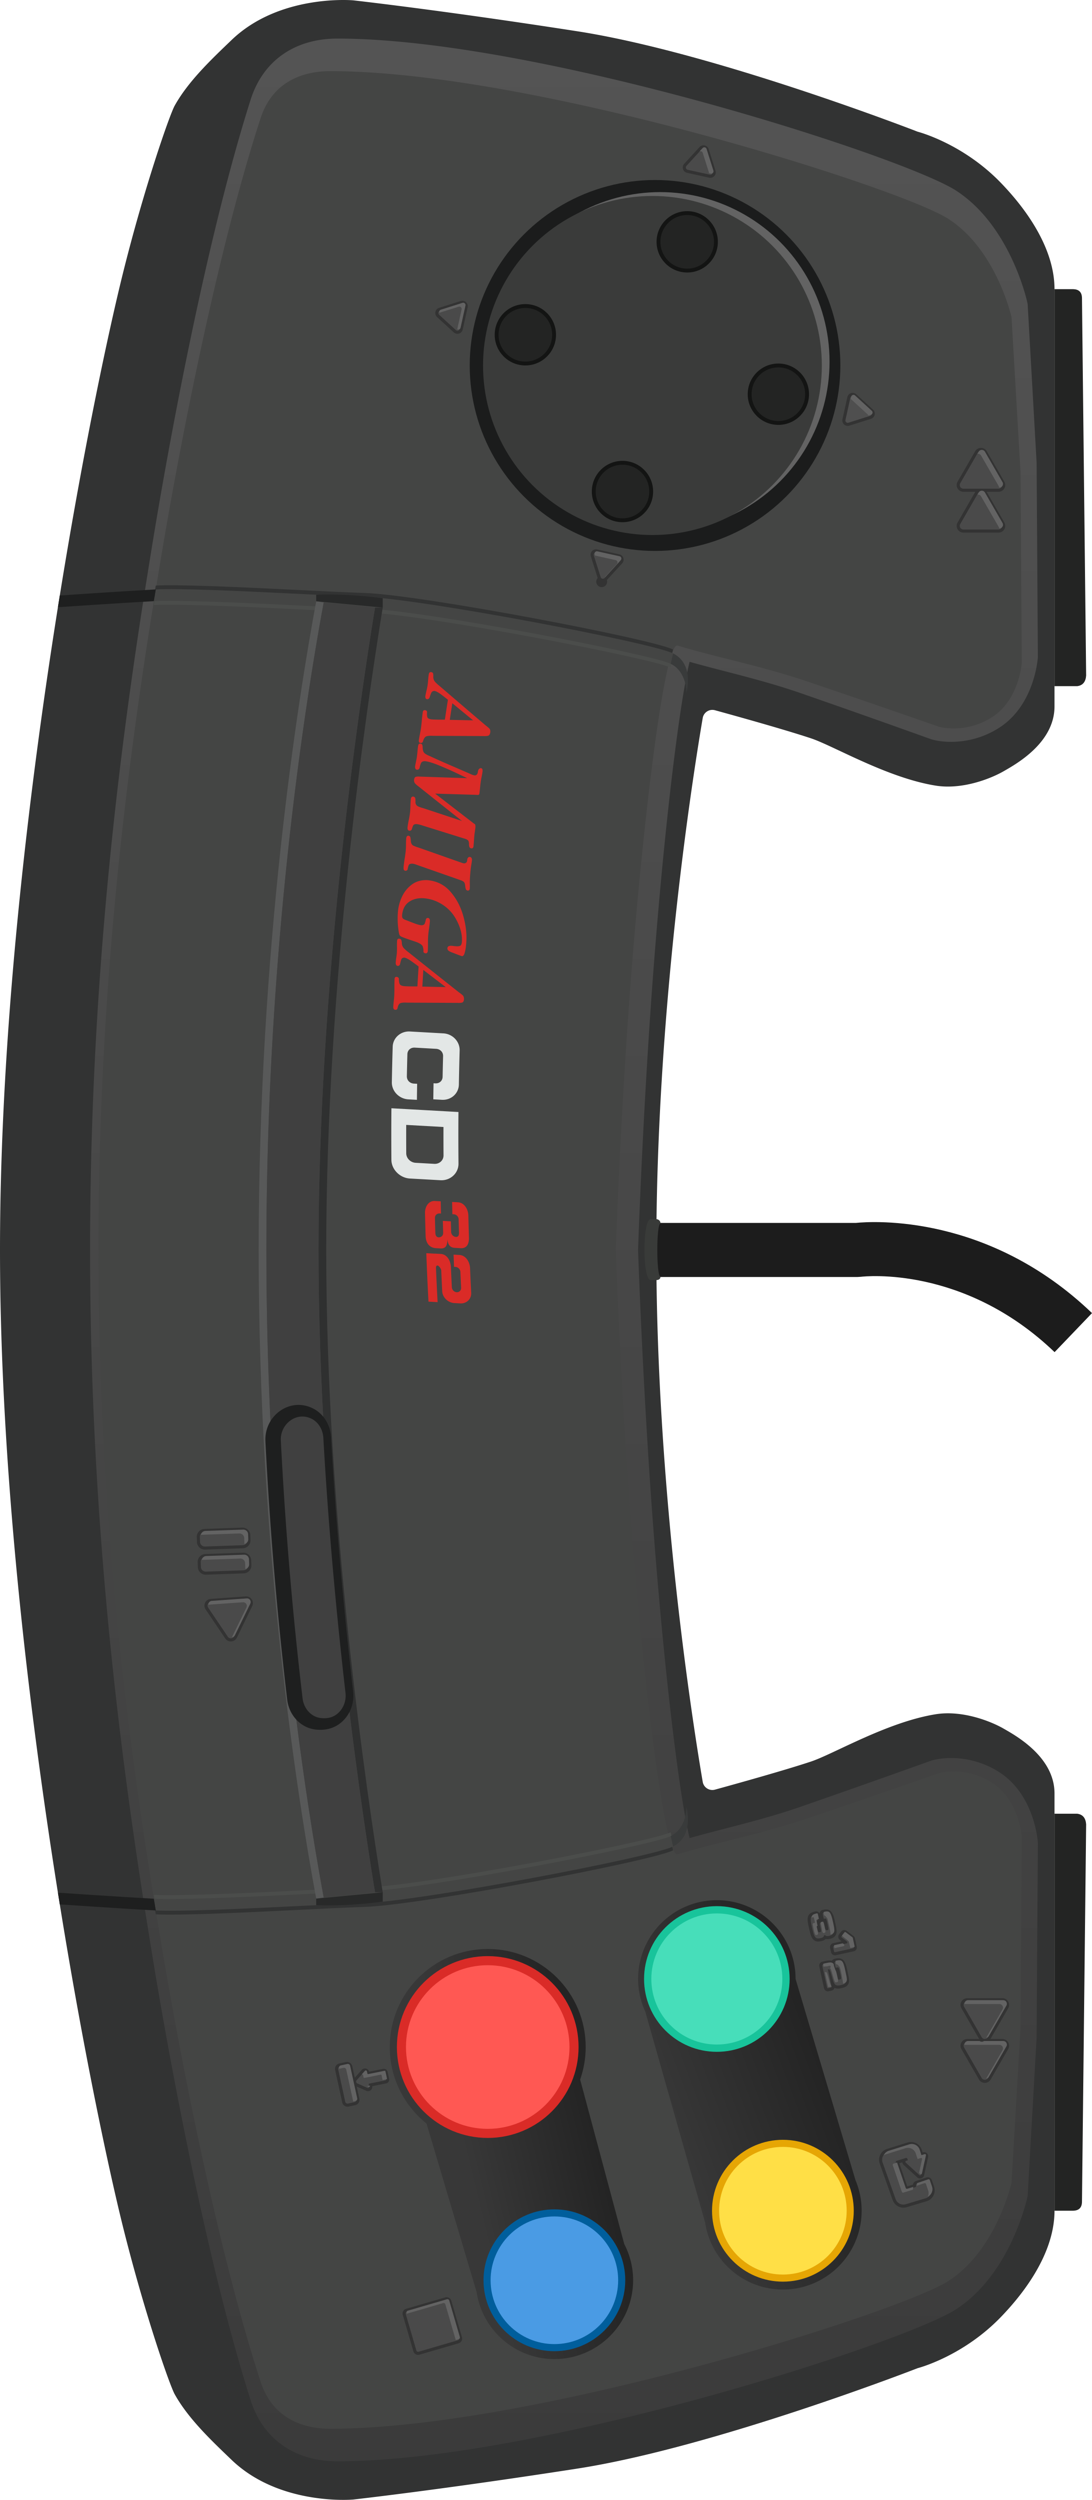 <svg xmlns="http://www.w3.org/2000/svg" viewBox="0 0 169.611 387.985"><path d="M0 193.992c0 34.746 4.617 72.765 9.373 102.105 3.828 23.618 7.704 41.346 9.666 49.258 3.324 13.403 7.295 24.796 8.095 26.235 2.114 3.8 5.734 7.211 8.845 10.194 7.499 7.192 18.889 6.146 18.889 6.146s13.492-1.499 34.78-4.797c21.288-3.298 52.883-15.591 52.883-15.591s7.082-1.799 13.079-8.095c2.145-2.253 8.178-8.899 8.178-16.341v-28.933-35.83c0-5.697-6.074-9.002-7.878-10.044-2.017-1.165-6.439-2.906-10.56-2.249-7.543 1.203-15.884 6.182-19.393 7.346-4.155 1.378-11.633 3.458-14.909 4.358a1.517 1.517 0 0 1-1.9-1.208c-1.376-8.054-7.207-44.429-7.207-82.554s5.831-74.5 7.207-82.554a1.517 1.517 0 0 1 1.9-1.208c3.276.899 10.754 2.98 14.909 4.357 3.509 1.163 11.85 6.143 19.393 7.346 4.121.657 8.543-1.083 10.56-2.249 1.804-1.042 7.878-4.348 7.878-10.044V73.81 44.877c0-7.441-6.032-14.088-8.178-16.341-5.997-6.296-13.079-8.095-13.079-8.095S110.937 8.148 89.649 4.85 54.869.053 54.869.053 43.479-.993 35.979 6.2c-3.111 2.983-6.731 6.394-8.845 10.194-.8 1.439-4.772 12.832-8.095 26.235-1.962 7.912-5.837 25.64-9.666 49.258C4.617 121.228 0 159.246 0 193.992z" fill="#323333"/><linearGradient id="a" gradientUnits="userSpaceOnUse" x1="-103.2" y1="191.201" x2="272.812" y2="191.201" gradientTransform="rotate(90 84.806 193.992)"><stop offset="0" stop-color="#545454"/><stop offset="1" stop-color="#3b3b3b"/></linearGradient><path d="M148.568 358.359c8.342-5.46 10.895-16.851 10.999-17.333l.05-.23 1.388-24.492.198-30.168.001-.11-.008-.11c-.02-.295-.548-7.28-5.858-10.786-4.186-2.763-8.68-2.485-10.676-1.884l-.152.05c-.096.035-9.705 3.493-20.202 7.13-3.958 1.371-7.93 2.402-11.772 3.398-1.877.487-3.683.955-5.427 1.447-1.413-5.693-3.692-23.201-5.503-46.396-1.703-21.818-2.445-43.256-2.5-44.882.055-1.627.797-23.065 2.5-44.882 1.811-23.195 4.09-40.703 5.503-46.396 1.746.492 3.553.961 5.431 1.448 3.841.996 7.813 2.026 11.769 3.396a1948.435 1948.435 0 0 1 20.2 7.13l.152.05c1.996.6 6.49.879 10.676-1.884 5.31-3.505 5.838-10.491 5.858-10.786l.008-.11-.193-30.129-1.38-24.406-.013-.235-.05-.23c-.104-.482-2.657-11.873-10.999-17.333-8.088-5.294-65.2-23.639-96.154-23.639-6.655 0-11.568 3.452-13.481 9.469-7.555 23.771-13.514 58.318-15.16 68.34-.16.973-.322 1.971-.487 2.987l-.686 4.289c-3.696 23.394-8.61 59.515-8.61 102.92s4.914 79.527 8.611 102.926l.686 4.288c.164 1.011.326 2.009.486 2.981 1.646 10.023 7.605 44.57 15.16 68.34 1.912 6.019 6.826 9.47 13.481 9.47 30.953.001 88.065-18.344 96.154-23.638z" fill="url(#a)"/><path d="M147.247 354.051c7.526-4.797 9.864-15.291 9.864-15.291l1.396-23.986.196-29.683s-.393-5.697-4.59-8.395-8.292-1.499-8.292-1.499-9.749 3.419-20.548 7.062c-7.033 2.372-14.072 3.732-20.032 5.531-1.929.582-5.106-24.998-7.045-49.184-1.817-22.663-2.549-44.613-2.549-44.613s.732-21.95 2.549-44.613c1.939-24.186 5.116-49.766 7.045-49.184 5.96 1.799 12.999 3.158 20.032 5.531 10.799 3.643 20.548 7.062 20.548 7.062s4.095 1.199 8.292-1.499c4.198-2.698 4.59-8.395 4.59-8.395l-.196-29.683-1.396-23.986s-2.337-10.494-9.864-15.291-64.486-22.894-95.976-22.894c-3.093 0-8.698.878-10.794 7.302-6.535 20.024-12.264 49.214-15.291 67.162-.162.96-.327 1.945-.492 2.942l-.696 4.235c-4.007 24.7-8.706 59.604-8.706 101.311 0 41.707 4.699 76.612 8.706 101.311l.696 4.235.492 2.942c3.027 17.947 8.757 47.138 15.291 67.162 2.096 6.423 7.701 7.302 10.794 7.302 31.49-.001 88.449-18.097 95.976-22.894zM103.077 283.699l1.327 3.982M49.114 294.666c3.306-.245 6.781-.565 10.333-.98M59.447 94.299a245.879 245.879 0 0 0-10.333-.98" fill="#444544"/><circle cx="101.742" cy="56.721" r="28.784" fill="#1b1c1c"/><circle cx="102.536" cy="56.126" r="26.311" fill="#636363"/><circle cx="101.337" cy="56.726" r="26.311" fill="#3a3b3a"/><path d="M163.789 44.877h2.916c.839.029 1.326.438 1.349 1.349l.648 58.617c-.07.963-.508 1.533-1.373 1.649h-3.541V44.877zM163.789 343.107h2.916c.839-.029 1.326-.438 1.349-1.349l.648-58.616c-.07-.963-.508-1.533-1.373-1.649h-3.541v61.614z" fill="#232423"/><linearGradient id="b" gradientUnits="userSpaceOnUse" x1="220.719" y1="175.079" x2="211.724" y2="151.093" gradientTransform="rotate(90 84.806 193.992)"><stop offset="0" stop-color="#383838"/><stop offset="1" stop-color="#242424"/></linearGradient><path d="M121.6 355.338c6.755 0 12.231-5.476 12.231-12.231a12.19 12.19 0 0 0-.957-4.749l-9.303-31.218c0-6.755-5.476-12.231-12.23-12.231s-12.23 5.476-12.23 12.231c0 1.843.419 3.584 1.149 5.151l-.008.008 9.244 32.549.012-.003c.846 5.929 5.929 10.493 12.092 10.493z" fill="url(#b)"/><circle cx="111.341" cy="307.14" r="11.304" fill="#18c49b"/><circle cx="111.341" cy="307.14" r="10.174" fill="#47deba"/><circle cx="121.6" cy="343.107" r="11.007" fill="#e6a604"/><circle cx="121.6" cy="343.107" r="9.907" fill="#ffdf46"/><linearGradient id="c" gradientUnits="userSpaceOnUse" x1="227.092" y1="206.174" x2="222.295" y2="186.386" gradientTransform="rotate(90 84.806 193.992)"><stop offset="0" stop-color="#383838"/><stop offset="1" stop-color="#242424"/></linearGradient><path d="M86.107 366.131c6.755 0 12.23-5.476 12.23-12.231 0-2.039-.506-3.957-1.388-5.647l.004-.002-6.844-25.503c.556-1.58.861-3.278.861-5.048 0-8.404-6.813-15.216-15.216-15.216s-15.216 6.813-15.216 15.216c0 4.807 2.231 9.09 5.711 11.879l7.776 26.137c.173 1.16.505 2.265.98 3.294l.02.067.01-.005c1.951 4.167 6.169 7.059 11.072 7.059z" fill="url(#c)"/><circle cx="86.107" cy="353.901" r="11.007" fill="#005e9c"/><circle cx="86.107" cy="353.901" r="9.907" fill="#4a9be4"/><circle cx="75.755" cy="317.701" r="14.109" fill="#da2b27"/><circle cx="75.755" cy="317.701" r="12.698" fill="#ff5853"/><path d="M100.776 189.795c.003.024.014.044.014.069-.659 0-.659 8.283 0 8.283 0 .017-.009.028-.01.044h32.41l.516-.032c.65-.078 16.084-1.742 30.094 11.695l5.812-6.059c-16.053-15.397-34-14.264-36.649-14h-32.187z" fill="#1c1c1c"/><path d="M101.061 189.207h.829c.386 0 .699.27.699.656-.659 0-.659 8.283 0 8.283 0 .386-.313.525-.699.525h-.829c-1.287 0-1.287-9.464 0-9.464z" fill="#393b39"/><path d="M131.674 65.861a.604.604 0 0 1-.589-.735l.76-3.437a.602.602 0 0 1 .998-.315l2.597 2.376c.161.147.229.362.182.576s-.2.38-.408.446l-3.356 1.06a.62.62 0 0 1-.184.029z" fill="#4f4f4f"/><path d="M132.436 61.455c.086 0 .173.03.245.096l2.596 2.377a.364.364 0 0 1-.136.616l-3.356 1.06a.364.364 0 0 1-.465-.426l.76-3.437a.362.362 0 0 1 .356-.286m0-.48a.84.84 0 0 0-.826.662l-.76 3.437a.84.84 0 0 0 .165.71.841.841 0 0 0 .912.277l3.356-1.06a.836.836 0 0 0 .57-.623.835.835 0 0 0-.254-.805l-2.596-2.377a.835.835 0 0 0-.567-.221z" fill="#333"/><path d="M149.637 76.086c-.29 0-.55-.15-.695-.401a.797.797 0 0 1-.001-.805l2.727-4.722c.146-.251.405-.402.696-.402s.551.151.696.403l2.727 4.721a.793.793 0 0 1 0 .804.794.794 0 0 1-.696.402h-5.454z" fill="#4a4a4a"/><path d="M152.363 69.996c.19 0 .38.094.489.282L155.578 75a.564.564 0 0 1-.489.846h-5.453a.564.564 0 0 1-.489-.846l2.726-4.722c.11-.188.3-.282.49-.282m0-.48c-.377 0-.715.195-.904.522l-2.726 4.722a1.032 1.032 0 0 0 0 1.044c.189.327.527.522.904.522h5.453c.377 0 .715-.195.904-.522a1.032 1.032 0 0 0 0-1.044l-2.726-4.722a1.034 1.034 0 0 0-.905-.522z" fill="#333"/><path d="M35.853 254.514a.803.803 0 0 1-.666-.354l-3.054-4.517a.796.796 0 0 1-.057-.802.795.795 0 0 1 .666-.45l5.446-.386c.333 0 .585.141.731.376a.8.8 0 0 1 .041.777l-2.385 4.903a.793.793 0 0 1-.722.453z" fill="#4a4a4a"/><path d="M38.241 248.243c.411 0 .689.433.505.811l-2.385 4.903a.56.56 0 0 1-.508.317.558.558 0 0 1-.467-.248l-3.054-4.517a.564.564 0 0 1 .428-.879l5.439-.386.042-.001m0-.48h-.017l-.059.003-5.439.386c-.376.027-.7.245-.865.585-.165.339-.137.729.074 1.041l3.054 4.517c.194.288.517.459.864.459.403 0 .763-.225.94-.587l2.385-4.903a1.041 1.041 0 0 0-.053-1.01 1.037 1.037 0 0 0-.884-.491z" fill="#333"/><path d="M71.048 51.564a.605.605 0 0 1-.407-.159l-2.596-2.376a.598.598 0 0 1-.182-.576.597.597 0 0 1 .407-.445l3.356-1.06a.604.604 0 0 1 .773.706l-.761 3.437a.6.6 0 0 1-.59.473z" fill="#4a4a4a"/><path d="M71.81 47.158c.223 0 .406.208.354.443l-.76 3.437a.364.364 0 0 1-.602.19l-2.596-2.377a.364.364 0 0 1 .136-.616l3.356-1.06a.377.377 0 0 1 .112-.017m0-.48a.823.823 0 0 0-.255.04l-3.356 1.06a.836.836 0 0 0-.57.623.835.835 0 0 0 .254.805l2.596 2.377a.84.84 0 0 0 1.394-.44l.76-3.437a.84.84 0 0 0-.165-.71.84.84 0 0 0-.658-.318z" fill="#333"/><path d="M93.638 90.059a.602.602 0 0 1-.577-.422l-1.06-3.356a.604.604 0 0 1 .574-.786l.132.014 3.437.76c.214.047.38.2.446.409a.597.597 0 0 1-.131.589l-2.377 2.596a.595.595 0 0 1-.444.196z" fill="#4a4a4a"/><path d="M92.576 85.734c.026 0 .053.003.081.009l3.437.76a.365.365 0 0 1 .19.602l-2.377 2.596a.364.364 0 0 1-.616-.137l-1.06-3.356a.363.363 0 0 1 .345-.474m0-.48a.843.843 0 0 0-.803 1.098l1.06 3.356a.844.844 0 1 0 1.427.316l2.377-2.596a.835.835 0 0 0 .182-.824.837.837 0 0 0-.622-.57l-3.437-.76a.886.886 0 0 0-.184-.02z" fill="#333"/><path d="M110.197 27.344l-3.437-.76a.597.597 0 0 1-.445-.408.6.6 0 0 1 .131-.59l2.376-2.596a.597.597 0 0 1 .444-.196.6.6 0 0 1 .577.422l1.061 3.356a.603.603 0 0 1-.574.786l-.133-.014z" fill="#4a4a4a"/><path d="M109.266 23.033c.15 0 .297.092.349.255l1.06 3.356a.364.364 0 0 1-.427.465l-3.437-.76a.365.365 0 0 1-.19-.602l2.377-2.596a.365.365 0 0 1 .268-.118m.001-.479c-.235 0-.462.1-.621.274l-2.377 2.596a.835.835 0 0 0-.182.824.836.836 0 0 0 .623.57l3.437.76a.843.843 0 0 0 .987-1.078l-1.06-3.356a.845.845 0 0 0-.807-.59z" fill="#333"/><path d="M149.637 82.421c-.29 0-.55-.15-.695-.402a.795.795 0 0 1-.001-.804l2.727-4.723c.146-.251.405-.402.696-.402s.551.15.696.402l2.727 4.722a.793.793 0 0 1 0 .804.794.794 0 0 1-.696.402h-5.454z" fill="#4a4a4a"/><path d="M152.363 76.33c.19 0 .38.094.489.282l2.726 4.722a.564.564 0 0 1-.489.846h-5.453a.564.564 0 0 1-.489-.846l2.726-4.722c.11-.188.3-.282.49-.282m0-.479c-.377 0-.715.195-.904.522l-2.726 4.722a1.032 1.032 0 0 0 0 1.044c.189.327.527.522.904.522h5.453c.377 0 .715-.195.904-.522a1.032 1.032 0 0 0 0-1.044l-2.726-4.722a1.034 1.034 0 0 0-.905-.522z" fill="#333"/><path d="M152.963 323.026a.795.795 0 0 1-.696-.401l-2.727-4.722a.799.799 0 0 1 .001-.806.796.796 0 0 1 .695-.401h5.453c.291 0 .551.15.696.402s.146.553 0 .805l-2.726 4.722a.796.796 0 0 1-.696.401z" fill="#4a4a4a"/><path d="M155.689 316.936c.434 0 .706.47.489.846l-2.726 4.722c-.109.188-.299.282-.489.282s-.38-.094-.489-.282l-2.726-4.722a.564.564 0 0 1 .489-.846h5.452m0-.48h-5.453c-.377 0-.715.195-.904.522a1.032 1.032 0 0 0 0 1.044l2.726 4.722c.189.327.527.522.904.522s.715-.195.904-.522l2.726-4.722a1.032 1.032 0 0 0 0-1.044 1.029 1.029 0 0 0-.903-.522z" fill="#333"/><path d="M152.963 316.691a.795.795 0 0 1-.696-.401l-2.727-4.722c-.145-.252-.145-.553.001-.805s.405-.402.695-.402h5.453c.291 0 .552.15.696.403a.793.793 0 0 1 0 .804l-2.726 4.722a.796.796 0 0 1-.696.401z" fill="#4a4a4a"/><path d="M155.689 310.601c.434 0 .706.47.489.846l-2.726 4.722c-.109.188-.299.282-.489.282s-.38-.094-.489-.282l-2.726-4.722a.564.564 0 0 1 .489-.846h5.452m0-.48h-5.453c-.377 0-.715.195-.904.522a1.032 1.032 0 0 0 0 1.044l2.726 4.722c.189.327.527.522.904.522s.715-.195.904-.522l2.726-4.722a1.032 1.032 0 0 0 0-1.044 1.029 1.029 0 0 0-.903-.522z" fill="#333"/><path d="M31.814 240.26a.98.98 0 0 1-.982-.949l-.027-.761a.974.974 0 0 1 .264-.705.98.98 0 0 1 .685-.313l5.872-.207c.566 0 .997.417 1.016.948l.026.761a.98.98 0 0 1-.949 1.018l-5.905.208z" fill="#4a4a4a"/><path d="M37.658 237.565c.399 0 .729.316.743.718l.027.761a.745.745 0 0 1-.717.77l-5.87.207h-.027a.744.744 0 0 1-.743-.718l-.027-.76a.745.745 0 0 1 .717-.77l5.87-.207.027-.001m0-.479h-.008l-.035.001-5.87.207c-.327.011-.629.149-.852.389s-.339.551-.328.877l.027.76c.023.662.56 1.181 1.222 1.181l5.913-.207a1.226 1.226 0 0 0 1.18-1.266l-.027-.76a1.218 1.218 0 0 0-1.222-1.182z" fill="#333"/><g><path d="M31.951 244.155a.98.98 0 0 1-.983-.949l-.027-.761a.986.986 0 0 1 .948-1.018l5.872-.207c.566 0 .997.417 1.016.948l.027.761a.985.985 0 0 1-.948 1.018l-5.905.208z" fill="#4a4a4a"/><path d="M37.795 241.461c.399 0 .729.316.743.718l.027.761a.745.745 0 0 1-.717.77l-5.87.207h-.027a.744.744 0 0 1-.743-.718l-.027-.761a.745.745 0 0 1 .717-.77l5.87-.207h.027m0-.48h-.008l-.035.001-5.87.207c-.327.011-.629.149-.852.389s-.339.551-.328.877l.027.76c.023.662.56 1.181 1.222 1.181l5.913-.207c.327-.011.629-.149.852-.389s.339-.551.328-.877l-.027-.76a1.219 1.219 0 0 0-1.222-1.182z" fill="#333"/></g><g><path d="M53.974 326.723a.606.606 0 0 1-.587-.472l-1.099-5.045a.602.602 0 0 1 .46-.715l1.045-.228.103-.008c.28 0 .526.198.586.473l1.099 5.044a.599.599 0 0 1-.459.715l-1.045.228-.103.008z" fill="#4a4a4a"/><path d="M53.896 320.495a.36.36 0 0 1 .352.284l1.099 5.044a.362.362 0 0 1-.276.43l-1.019.222a.36.36 0 0 1-.429-.276l-1.099-5.044a.362.362 0 0 1 .276-.43l1.019-.222a.403.403 0 0 1 .077-.008m0-.479a.9.9 0 0 0-.179.019l-1.019.222a.84.84 0 0 0-.643 1l1.099 5.044a.845.845 0 0 0 1 .643l1.019-.222a.84.84 0 0 0 .643-1l-1.099-5.044a.845.845 0 0 0-.821-.662z" fill="#333"/></g><g><path d="M57.114 324.311l-.119-.036-1.59-.698a.547.547 0 0 1-.318-.39.549.549 0 0 1 .127-.485l1.156-1.296a.42.42 0 0 1 .724.189l.047.216 2.411-.486h.021c.225 0 .357.11.394.268l.26 1.194-.069.168a.346.346 0 0 1-.224.153l-2.405.483.046.21a.42.42 0 0 1-.409.51h-.052z" fill="#4a4a4a"/><path d="M56.683 321.504a.18.18 0 0 1 .177.142l.073.336a.112.112 0 0 0 .133.085l2.532-.509a.111.111 0 0 1 .133.085l.239 1.095a.112.112 0 0 1-.086.133l-2.532.509a.113.113 0 0 0-.086.133l.073.336a.18.18 0 0 1-.249.203l-1.59-.699a.313.313 0 0 1-.108-.495l1.155-1.297a.195.195 0 0 1 .136-.057m0-.48a.662.662 0 0 0-.492.221l-1.155 1.297a.792.792 0 0 0 .273 1.254l1.59.699a.661.661 0 0 0 .916-.716l2.165-.435a.594.594 0 0 0 .46-.706l-.238-1.095a.595.595 0 0 0-.578-.466h-.052l-.074.014-2.172.436a.66.66 0 0 0-.643-.503z" fill="#333"/></g><g><path d="M127.083 301.087c-.327 0-.564-.141-.747-.442-.151-.251-.291-.728-.516-1.756-.185-.85-.189-1.217-.021-1.512.165-.274.414-.374.876-.481l.028-.001c.245 0 .391.122.425.288l.21.964-.21.065c-.188.046-.217.061-.224.064.041.012.108.38.173.674.034.162.139.58.163.653.009.006.016.01.021.01.024 0 .008-.09-.075-.5l-.093-.435a.375.375 0 0 1 .288-.446l.388-.085h.025c.241 0 .384.118.422.285l.124.574c.058.263.091.333.106.352-.001-.056-.079-.412-.13-.648-.074-.339-.134-.615-.177-.715-.008.014-.041.021-.071.027l-.235.052-.12-.221-.164-.755a.38.38 0 0 1 .285-.447c.223-.048.355-.064.471-.064.743 0 .935.714 1.209 1.978.193.89.24 1.259.118 1.557-.152.37-.477.488-.805.56a1.598 1.598 0 0 1-.327.041.708.708 0 0 1-.348-.082c-.137.259-.408.339-.699.401-.141.03-.263.045-.37.045z" fill="#4a4a4a"/><path d="M128.306 296.827c.5 0 .672.4.974 1.789.192.883.221 1.193.13 1.415-.091.221-.267.336-.633.416a1.35 1.35 0 0 1-.277.036.429.429 0 0 1-.308-.107.123.123 0 0 0-.085-.033.14.14 0 0 0-.133.102c-.061.208-.215.286-.571.363a1.506 1.506 0 0 1-.32.041c-.25 0-.406-.102-.542-.327-.135-.225-.272-.698-.486-1.682-.169-.778-.179-1.111-.047-1.342.107-.177.254-.258.723-.367a.136.136 0 0 1 .164.103l.163.75-.054.017c-.247.054-.3.099-.304.234a11.399 11.399 0 0 0 .315 1.451c.051.148.107.208.214.208.028 0 .06-.004.097-.012.137-.03.197-.086.204-.188.001-.082-.004-.105-.115-.66l-.088-.403a.137.137 0 0 1 .104-.162l.389-.085a.136.136 0 0 1 .162.104l.124.572c.085.391.148.517.295.517a.454.454 0 0 0 .084-.01c.233-.051.238-.119.067-.906-.161-.739-.195-.899-.362-.899a.858.858 0 0 0-.173.028l-.069.015-.164-.755a.137.137 0 0 1 .104-.162l.05-.011c.141-.032.262-.05.368-.05m0-.48c-.134 0-.283.019-.47.06l-.05.011a.617.617 0 0 0-.483.552.62.62 0 0 0-.542-.324h-.055l-.084.016c-.518.121-.819.245-1.025.587-.233.405-.185.886-.01 1.691.233 1.069.375 1.547.544 1.828.228.377.54.56.953.56.125 0 .263-.017.423-.052.209-.045.519-.113.734-.346.082.021.168.032.26.032.112 0 .233-.015.379-.047.351-.076.779-.225.975-.702.147-.357.1-.756-.105-1.699-.264-1.211-.472-2.167-1.444-2.167z" fill="#333"/></g><g><path d="M129.682 303.225a.377.377 0 0 1-.368-.298l-.145-.662a.379.379 0 0 1 .286-.447l1.807-.393-.679-.541a.377.377 0 0 1-.07-.524l.324-.428a.375.375 0 0 1 .301-.149h.08l.146.076 1.119.848.071.161.281 1.295a.372.372 0 0 1-.051.283.367.367 0 0 1-.237.164l-2.786.606-.079.009z" fill="#4a4a4a"/><path d="M131.138 300.023c.029 0 .057.009.082.028l1.051.796c.026.02.044.048.051.079l.28 1.287a.137.137 0 0 1-.104.162l-2.788.606a.136.136 0 0 1-.162-.104l-.144-.664a.137.137 0 0 1 .104-.162l1.991-.433a.136.136 0 0 0 .104-.162l-.013-.061a.137.137 0 0 0-.05-.079l-.81-.624a.136.136 0 0 1-.025-.19l.325-.428a.138.138 0 0 1 .108-.051m0-.48a.619.619 0 0 0-.491.244l-.324.427a.617.617 0 0 0 .115.86l.289.223-1.32.287a.61.61 0 0 0-.387.269.611.611 0 0 0-.084.464l.144.664a.619.619 0 0 0 .601.485h.051l.079-.014 2.788-.606a.61.61 0 0 0 .387-.269.61.61 0 0 0 .084-.463l-.28-1.287a.617.617 0 0 0-.229-.36l-1.052-.797a.604.604 0 0 0-.371-.127z" fill="#333"/></g><g><path d="M128.589 308.817a.375.375 0 0 1-.367-.294l-.735-3.386a.374.374 0 0 1 .266-.44c.069-.02.125-.032.218-.053.462-.101.702-.138.875-.138l.122.007a.804.804 0 0 1 .429.17.366.366 0 0 1 .052-.28.365.365 0 0 1 .237-.165c.237-.052.4-.074.543-.074.738 0 .913.64 1.158 1.771.28 1.286.313 1.491.196 1.793-.134.358-.443.49-.934.597a2.351 2.351 0 0 1-.503.067.945.945 0 0 1-.349-.062c-.215-.085-.381-.266-.516-.567l.109.504a.375.375 0 0 1-.288.446l-.434.095-.079.009zm1.597-2.176c.034.112.104.346.14.39l.106-.067c-.027-.026-.063-.207-.147-.593-.044-.203-.16-.741-.218-.828.021.042-.038.053-.119.068l-.068.015.306 1.015z" fill="#4a4a4a"/><path d="M130.227 304.403c.506 0 .659.362.925 1.582.277 1.272.296 1.427.207 1.657-.088.235-.275.343-.761.448a2.193 2.193 0 0 1-.452.062.71.71 0 0 1-.263-.046c-.226-.09-.388-.352-.528-.863-.361-1.264-.414-1.439-.454-1.493-.052-.076-.101-.107-.183-.107a.563.563 0 0 0-.106.012l-.032.007.577 2.655a.137.137 0 0 1-.104.162l-.435.095a.136.136 0 0 1-.162-.104l-.736-3.383a.136.136 0 0 1 .097-.16c.069-.019.124-.031.221-.052.417-.091.652-.129.807-.129.034 0 .064.002.091.005.305.034.462.206.63.668.013.036.139.463.391 1.291.126.422.172.532.31.532a.638.638 0 0 0 .128-.018c.178-.039.236-.085.243-.206.01-.088-.013-.213-.118-.698-.128-.59-.195-.83-.257-.917-.025-.04-.063-.058-.132-.058-.054 0-.128.011-.229.031l-.105.023-.166-.764a.137.137 0 0 1 .104-.162 2.32 2.32 0 0 1 .492-.07m0-.479c-.16 0-.338.024-.595.08a.612.612 0 0 0-.415.318 1.157 1.157 0 0 0-.371-.055c-.194 0-.44.038-.909.14-.109.024-.17.037-.248.059a.616.616 0 0 0-.437.724l.736 3.383a.619.619 0 0 0 .601.485h.052l.079-.014.435-.095a.617.617 0 0 0 .462-.436 1.206 1.206 0 0 0 .529.12c.151 0 .322-.023.554-.073.456-.099.917-.239 1.108-.749.144-.372.095-.628-.188-1.927-.229-1.052-.426-1.96-1.393-1.96z" fill="#333"/></g><g><path d="M140.319 342.395a1.532 1.532 0 0 1-1.441-1.019l-2.012-5.663a1.515 1.515 0 0 1 .072-1.195c.188-.375.512-.651.913-.776l3.179-.993a1.526 1.526 0 0 1 1.912.99l.199.616.302-.096.086-.007a.4.4 0 0 1 .391.486l-.622 2.812a.397.397 0 0 1-.392.313.398.398 0 0 1-.271-.106l-2.122-1.942a.399.399 0 0 1 .15-.677l.045-.015-.002-.003-1.371.48 1.438 4.072 1.313-.451c-.066-.049-.06-.166-.009-.271a.437.437 0 0 1 .25-.22l1.676-.568.104-.011c.185 0 .349.118.409.294l.34 1.001c.134.396.103.82-.09 1.193a1.517 1.517 0 0 1-.92.764l-3.086.926a1.535 1.535 0 0 1-.441.066z" fill="#4a4a4a"/><path d="M141.487 332.917a1.29 1.29 0 0 1 1.227.894l.272.843.494-.156a.16.16 0 0 1 .205.187l-.622 2.81a.16.16 0 0 1-.157.126.159.159 0 0 1-.108-.042l-2.123-1.944a.16.16 0 0 1 .06-.271l.275-.087-.076-.234a.193.193 0 0 0-.242-.125l-1.431.452a.193.193 0 0 0-.124.249l1.408 4.128a.193.193 0 0 0 .238.121l1.372-.419a.192.192 0 0 0 .127-.247.193.193 0 0 1 .121-.245l1.638-.556a.193.193 0 0 1 .245.121l.339 1a1.29 1.29 0 0 1-.851 1.65l-3.086.926a1.288 1.288 0 0 1-1.586-.803l-2.012-5.663a1.29 1.29 0 0 1 .831-1.663l3.179-.993c.129-.04.259-.059.387-.059m0-.479c-.179 0-.357.027-.528.081l-3.179.993c-.464.145-.838.464-1.055.898s-.247.926-.084 1.384l2.012 5.663a1.773 1.773 0 0 0 2.176 1.103l3.086-.926a1.753 1.753 0 0 0 1.064-.884c.222-.431.259-.921.103-1.38l-.339-1a.674.674 0 0 0-.853-.421l-1.638.556a.673.673 0 0 0-.451.554l-.889.271-1.224-3.588.462-.146c.018.15.089.291.203.396l2.123 1.944a.64.64 0 0 0 1.058-.334l.622-2.81a.637.637 0 0 0-.126-.539.638.638 0 0 0-.499-.24h-.074l-.119.03-.039.012-.126-.39a1.77 1.77 0 0 0-1.686-1.227z" fill="#333"/></g><g><path d="M64.936 365.242a.517.517 0 0 1-.496-.373l-1.652-5.667a.52.52 0 0 1 .352-.642l6.121-1.784.112-.011c.229 0 .432.153.496.372l1.652 5.668a.52.52 0 0 1-.352.642l-6.121 1.784-.112.011z" fill="#4a4a4a"/><path d="M69.373 357.005c.12 0 .231.079.266.2l1.652 5.668a.278.278 0 0 1-.189.344l-6.088 1.774a.277.277 0 0 1-.344-.189l-1.652-5.668a.278.278 0 0 1 .189-.344l6.088-1.774a.3.3 0 0 1 .078-.011m0-.479a.76.76 0 0 0-.212.03l-6.088 1.774a.758.758 0 0 0-.515.939l1.652 5.668a.76.76 0 0 0 .939.515l6.088-1.774a.758.758 0 0 0 .515-.939l-1.652-5.668a.762.762 0 0 0-.727-.545z" fill="#333"/></g><g><circle cx="106.739" cy="37.532" r="4.461" fill="#232423" stroke="#131413" stroke-width=".6" stroke-miterlimit="10"/></g><g><circle cx="120.897" cy="61.182" r="4.461" fill="#232423" stroke="#131413" stroke-width=".6" stroke-miterlimit="10"/></g><g><circle cx="96.683" cy="76.285" r="4.461" fill="#232423" stroke="#131413" stroke-width=".6" stroke-miterlimit="10"/></g><g><circle cx="81.599" cy="51.957" r="4.461" fill="#232423" stroke="#131413" stroke-width=".6" stroke-miterlimit="10"/></g><path d="M24.194 90.88c3.368-.182 12.436.205 20.65.615 4.398.22 8.553.427 11.784.535 8.836.297 44.584 7.113 47.911 8.777l-.371 1.609c-2.84-1.42-38.102-8.269-47.601-8.588-3.245-.109-7.407-.316-11.813-.536-8.169-.407-17.584-.768-20.859-.59l.299-1.822z" fill="#323333"/><path d="M24.194 92.079c3.368-.182 12.436.205 20.65.615 4.398.22 8.553.427 11.784.535 8.836.297 44.584 7.113 47.911 8.777l-.371 1.609c-2.84-1.42-38.102-8.269-47.601-8.588-3.245-.109-7.407-.316-11.813-.536-8.169-.407-17.584-.768-20.859-.59l.299-1.822z" fill="#4b4d4b"/><path d="M24.194 91.48c3.368-.182 12.436.205 20.65.615 4.398.22 8.553.427 11.784.535 8.836.297 44.584 7.113 47.911 8.777l-.371 1.609c-2.84-1.42-38.102-8.269-47.601-8.588-3.245-.109-7.407-.316-11.813-.536-8.169-.407-17.584-.768-20.859-.59l.299-1.822z" fill="#444544"/><path d="M9.287 92.418c.09-.006 9.862-.667 14.907-.939l-.298 1.821c-5.033.272-14.811.932-14.901.938l.292-1.82z" fill="#1e1f1f"/><path d="M106.619 107.542c-.006-.029.092-3.255-2.45-4.526l.371-1.609c3.362 1.681 2.079 6.135 2.079 6.135z" fill="#393b3b"/><path d="M24.194 297.105c3.368.182 12.436-.205 20.65-.615 4.398-.22 8.553-.427 11.784-.535 8.836-.297 44.584-7.113 47.911-8.777l-.371-1.609c-2.84 1.42-38.102 8.269-47.601 8.588-3.245.109-7.407.316-11.813.536-8.169.407-17.584.768-20.859.59l.299 1.822z" fill="#323333"/><path d="M24.194 295.905c3.368.182 12.436-.205 20.65-.615 4.398-.22 8.553-.427 11.784-.535 8.836-.297 44.584-7.113 47.911-8.777l-.371-1.609c-2.84 1.42-38.102 8.269-47.601 8.588-3.245.109-7.407.316-11.813.536-8.169.407-17.584.768-20.859.59l.299 1.822z" fill="#4b4d4b"/><path d="M24.194 296.505c3.368.182 12.436-.205 20.65-.615 4.398-.22 8.553-.427 11.784-.535 8.836-.297 44.584-7.113 47.911-8.777l-.371-1.609c-2.84 1.42-38.102 8.269-47.601 8.588-3.245.109-7.407.316-11.813.536-8.169.407-17.584.768-20.859.59l.299 1.822z" fill="#444544"/><path d="M9.287 295.566c.09.006 9.862.667 14.907.939l-.298-1.821c-5.033-.272-14.811-.932-14.901-.938l.292 1.82z" fill="#1e1f1f"/><path d="M106.619 280.443c-.006.029.092 3.255-2.45 4.526l.371 1.609c3.362-1.682 2.079-6.135 2.079-6.135z" fill="#393b3b"/><path d="M49.114 93.319c-2.922 15.757-8.937 53.872-8.937 100.674s6.015 84.917 8.937 100.674l1.165-.187c-2.934-15.865-8.903-53.862-8.903-100.487s5.968-84.622 8.903-100.487l-1.165-.187z" fill="#585959"/><path d="M59.447 293.686c-2.568-15.722-8.776-58.035-8.776-99.694s6.208-83.972 8.776-99.694h-1.199c-2.568 15.722-8.776 58.035-8.776 99.694s6.208 83.972 8.776 99.694h1.199z" fill="#2f3030"/><path d="M58.247 293.686c-2.568-15.722-8.776-58.035-8.776-99.694s6.208-83.972 8.776-99.694a241.19 241.19 0 0 0-7.969-.793c-2.934 15.865-8.903 53.862-8.903 100.487s5.968 84.622 8.903 100.487a241.19 241.19 0 0 0 7.969-.793z" fill="#404040"/><g><path d="M53.688 263.176c0 1.698-1.144 3.175-2.662 3.436-.458.079-.901.08-1.357.005-1.389-.231-2.488-1.474-2.672-3.024a597.935 597.935 0 0 1-3.376-39.99 3.61 3.61 0 0 1 1.58-3.206c.895-.6 1.967-.715 2.942-.315l.092.038c1.13.481 1.909 1.668 1.986 3.023.713 12.611 1.871 25.935 3.442 39.602.017.142.025.288.025.431m1.2 0c0-.211-.012-.424-.037-.637-1.337-11.634-2.625-25.208-3.433-39.498-.113-1.998-1.279-3.811-3.076-4.577l-.113-.047c-3.388-1.389-7.01 1.293-7.01 4.988 0 .095.002.192.007.288a600.36 600.36 0 0 0 3.386 40.111c.272 2.297 1.942 4.218 4.164 4.587a5.84 5.84 0 0 0 1.956-.006c2.455-.422 4.156-2.695 4.156-5.209z" fill="#1e1f1f"/></g><path d="M59.447 92.842v1.456l-10.333-.98v-1.013c0 .001 4.122-.257 10.333.537zM59.447 295.142v-1.456l-10.333.98v1.013s4.122.258 10.333-.537z" fill="#282929"/><g><path d="M132.214 61.978l2.596 2.377a.353.353 0 0 1 .086.136l.378-.119a.364.364 0 0 0 .136-.616l-2.596-2.377a.365.365 0 0 0-.602.19l-.081.367c.028.014.058.019.083.042zM152.385 70.705l2.726 4.722c.046.08.066.164.071.247h.04c.434 0 .706-.47.489-.846l-2.726-4.722a.564.564 0 0 0-.977 0l-.189.327a.555.555 0 0 1 .566.272zM37.732 248.672a.564.564 0 0 1 .547.81l-2.247 4.618a.558.558 0 0 0 .461-.315l2.385-4.903a.564.564 0 0 0-.547-.81l-5.439.386a.565.565 0 0 0-.524.594l5.364-.38zM71.233 47.603a.364.364 0 0 1 .465.426l-.679 3.07a.355.355 0 0 0 .518-.233l.76-3.437a.364.364 0 0 0-.465-.426l-3.356 1.06a.36.36 0 0 0-.222.48l2.979-.94zM95.626 86.93a.365.365 0 0 1 .19.602l-1.897 2.072c.042-.019.085-.038.12-.076l2.377-2.596a.365.365 0 0 0-.19-.602l-3.437-.76a.364.364 0 0 0-.426.465l.059.186 3.204.709zM109.148 23.716l1.001 3.171.232.051a.364.364 0 0 0 .426-.465l-1.06-3.356a.364.364 0 0 0-.616-.136l-.48.524a.356.356 0 0 1 .497.211zM152.385 77.04l2.726 4.722c.046.08.066.164.071.247h.04c.434 0 .706-.47.489-.846l-2.726-4.722a.564.564 0 0 0-.977 0l-.189.327a.555.555 0 0 1 .566.272zM155.222 317.363c.434 0 .706.47.489.846l-2.537 4.395a.552.552 0 0 0 .411-.272l2.726-4.722a.564.564 0 0 0-.489-.846h-2.991a.561.561 0 0 1-.67 0h-1.791a.562.562 0 0 0-.56.6h5.412zM155.222 311.028c.434 0 .706.47.489.846l-2.537 4.395a.552.552 0 0 0 .411-.272l2.726-4.722a.564.564 0 0 0-.489-.846h-5.453a.562.562 0 0 0-.56.6h5.413zM31.295 238.2l5.87-.206a.745.745 0 0 1 .77.717l.027.761c.002.052-.016.098-.024.148a.736.736 0 0 0 .624-.747l-.027-.761a.743.743 0 0 0-.77-.717l-5.87.206a.734.734 0 0 0-.693.622c.032-.006.06-.022.093-.023zM31.432 242.095l5.87-.207a.745.745 0 0 1 .77.717l.027.76c.002.052-.016.098-.024.148a.736.736 0 0 0 .624-.747l-.027-.76a.743.743 0 0 0-.77-.717l-5.87.207a.734.734 0 0 0-.693.622c.032-.006.06-.021.093-.023zM53.352 320.931a.362.362 0 0 1 .43.276l1.078 4.949.344-.075a.361.361 0 0 0 .276-.43l-1.099-5.044a.361.361 0 0 0-.43-.276l-1.019.222a.361.361 0 0 0-.276.43l.021.095.675-.147zM57.004 323.786l.221.097a.178.178 0 0 0 .248-.191l-.469.094zM56.393 322.074l.073.336c.013.06.073.099.133.086l2.532-.509c.06-.013.12.025.133.086l.163.747.59-.118a.112.112 0 0 0 .086-.133l-.239-1.095a.112.112 0 0 0-.133-.086l-2.532.509a.111.111 0 0 1-.133-.086l-.073-.336a.18.18 0 0 0-.311-.082l-.486.546a.174.174 0 0 1 .197.135zM128.018 299.993c.233-.051.238-.119.067-.906-.117-.54-.169-.766-.252-.851l-.269.058a.136.136 0 0 0-.104.161l.088.403c.111.556.116.579.115.66-.001.009-.008.013-.009.021.092.403.164.497.364.454zM128.387 297.604c.111.047.16.248.29.845.044.175.089.371.137.594.141.648.193.986.176 1.209.308-.079.471-.191.554-.394.091-.221.062-.531-.13-1.415-.366-1.684-.541-1.915-1.342-1.74l-.05.011a.136.136 0 0 0-.104.162l.087.398c.155.038.276.138.382.33zM126.264 297.557a.136.136 0 0 1 .164.103l.163.75-.054.016c-.247.054-.3.099-.304.234a11.519 11.519 0 0 0 .243 1.184c.051.172.099.306.145.404.054.066.123.083.238.058.137-.03.197-.086.204-.188.001-.082-.004-.105-.115-.66l-.088-.403a.135.135 0 0 1 .104-.161l.025-.005a10.295 10.295 0 0 1-.156-.828c.004-.135.057-.18.304-.234l.054-.016-.163-.75a.136.136 0 0 0-.164-.103c-.469.109-.616.19-.723.367a.714.714 0 0 0-.084.287c.064-.018.125-.036.207-.055zM131.033 302.047a.136.136 0 0 0 .104-.162l-.013-.061a.137.137 0 0 0-.05-.079l-.179-.138-1.254.273a.136.136 0 0 0-.104.162l.069.315 1.427-.31zM131.673 301.146c.018.014.027.036.036.056l.096.072c.026.02.044.048.051.079l.211.972.564-.123a.136.136 0 0 0 .104-.161l-.28-1.287a.132.132 0 0 0-.051-.079l-1.051-.797a.135.135 0 0 0-.19.026l-.325.428a.136.136 0 0 0 .025.19l.81.624z" fill="#636363"/><g><path d="M130.318 305.181c.034.008.06.022.077.049.062.087.129.327.257.917.094.434.12.576.118.665.132.618.175.882.166 1.052.327-.092.482-.198.555-.395.089-.23.07-.384-.207-1.657-.337-1.547-.493-1.714-1.417-1.513a.136.136 0 0 0-.104.162l.082.375c.209.021.353.122.473.345zM128.433 306.179c-.071-.104-.137-.124-.289-.095l-.032.007.482 2.214c.02.068.086.112.157.097l.41-.089c-.103-.144-.193-.347-.273-.641-.362-1.264-.414-1.44-.455-1.493zM128.47 305.178c.273-.047.749-.307.463.315.037.016.069.04.1.086.04.054.093.229.454 1.493.067.245.14.43.222.569.053.036.117.032.219.01.179-.039.236-.085.243-.206.01-.088-.013-.213-.118-.698-.128-.59-.195-.83-.257-.917-.044-.072-.364-.962-.289-.973a.57.57 0 0 0-.437-.278c-.153-.019-.39.013-.898.124a3.816 3.816 0 0 0-.221.052.137.137 0 0 0-.097.16l.069.316c.275-.052.436-.033.547-.053z" fill="#636363"/></g><g><path d="M140.68 339.577l-1.347-3.947-.537.17a.193.193 0 0 0-.124.249l1.408 4.128c.034.097.139.15.238.12l1.372-.419a.192.192 0 0 0 .127-.247.193.193 0 0 1 .121-.245l.006-.002-1.026.314a.194.194 0 0 1-.238-.121zM137.456 334.397l3.179-.993a1.29 1.29 0 0 1 1.613.835l.272.843.494-.156a.16.16 0 0 1 .205.188l-.47 2.127.183.168a.16.16 0 0 0 .265-.084l.622-2.811a.16.16 0 0 0-.205-.188l-.494.156-.272-.843a1.291 1.291 0 0 0-1.613-.835l-3.179.993a1.284 1.284 0 0 0-.777.676c.056-.027.114-.056.177-.076zM142.417 339.031a.192.192 0 0 1-.069.216l1.229-.417a.193.193 0 0 1 .245.121l.339 1c.113.333.079.679-.061.972.575-.278.873-.946.661-1.571l-.339-1a.193.193 0 0 0-.245-.121l-1.638.556a.19.19 0 0 0-.122.244z" fill="#636363"/></g><g><path d="M68.828 357.444a.278.278 0 0 1 .344.189l1.615 5.543.448-.13a.278.278 0 0 0 .189-.344l-1.652-5.668a.278.278 0 0 0-.344-.189l-6.088 1.774a.278.278 0 0 0-.189.344l.037.125 5.64-1.644z" fill="#636363"/></g></g><g><g fill="#da2b27"><path d="M70.035 196.638c-.04-.963-.594-1.972-1.583-2.028l-.915-.05v.01l-1.323-.075c.09 2.508.204 5.014.338 7.52.473.025.945.052 1.418.078-.097-1.805-.183-3.61-.257-5.417.153-.688.763.11.82.467.047 1.085.097 2.17.15 3.253.049.962.895 1.785 1.884 1.841l.917.051c.99.056 1.75-.68 1.702-1.642a443.836 443.836 0 0 1-.176-3.829c-.041-.963-.656-1.99-1.646-2.046l-.915-.05c.023.631.048 1.262.074 1.893l.186.01a.83.83 0 0 1 .802.792c.035.811.072 1.623.112 2.434.02.416-.267.71-.686.707a.832.832 0 0 1-.758-.787 466.137 466.137 0 0 1-.142-3.134l-.002.002zM69.489 192.343c.079.732.329 1.28 1.146 1.325l.916.051c.988.055 1.316-.706 1.286-1.669a429.88 429.88 0 0 1-.092-3.405c-.023-.963-.62-1.993-1.608-2.048l-.914-.05.039 1.896.186.01a.81.81 0 0 1 .787.792c.016.67.034 1.338.054 2.007.012.417-.057.722-.475.721a.813.813 0 0 1-.743-.789 444.41 444.41 0 0 1-.045-1.632l-1.243-.069c.016.616.032 1.231.05 1.847.012.417-.28.71-.7.708-.418-.046-.506-.359-.518-.776-.022-.74-.041-1.482-.06-2.223-.01-.433.308-.73.752-.707l.186.01-.04-1.897-.914-.05c-.988-.056-1.548.91-1.526 1.872.027 1.207.059 2.414.096 3.621.053 1.1.635 1.776 1.624 1.831l.69.038c.897.05 1.065-.58 1.067-1.415l-.001.001z"/><g><path d="M65.338 115.307c.128.006.22-.025.274-.091a.688.688 0 0 0 .123-.275c.122-.393.31-.621.561-.684.251-.063.566-.082.942-.056l7.825.036c.28.018.517.004.714-.038.196-.042.32-.217.372-.523.033-.281-.019-.49-.158-.625a4.676 4.676 0 0 0-.505-.423 1853.456 1853.456 0 0 1-6.242-5.328l-1.048-.9a4.899 4.899 0 0 1-.617-.574 1.104 1.104 0 0 1-.278-.766 1.876 1.876 0 0 0-.02-.49c-.029-.152-.142-.24-.342-.261-.12-.003-.206.035-.254.112a.664.664 0 0 0-.092.273c-.044.286-.075.575-.096.867-.02.293-.052.586-.096.879a12.01 12.01 0 0 1-.165.784c-.065.26-.119.522-.164.784a.637.637 0 0 0 .027.338c.04.104.123.162.253.176.195-.006.325-.115.39-.33.065-.212.142-.426.23-.637.088-.212.263-.32.526-.321.272.054.64.258 1.101.61.462.352.786.608.972.766a468.983 468.983 0 0 0-.473 3.084l-.996-.005a20.27 20.27 0 0 1-.992-.03c-.454-.042-.704-.175-.749-.4a2.151 2.151 0 0 1-.032-.668c.024-.221-.087-.347-.333-.378-.107-.003-.186.026-.237.088a.461.461 0 0 0-.095.236c-.06.425-.11.852-.147 1.283-.037.43-.084.858-.143 1.283a16 16 0 0 1-.156.855c-.059.284-.11.569-.154.855a.698.698 0 0 0 .013.335c.031.092.118.146.261.159zm4.524-3.587c.13-.86.26-1.717.393-2.575 1.076.885 2.154 1.77 3.235 2.655l-3.628-.08zM72.651 138.227c.094.003.167-.023.22-.08a.349.349 0 0 0 .09-.214c.011-.14.017-.276.017-.411 0-.135-.002-.273-.005-.412-.006-.343.004-.691.03-1.042.024-.351.054-.701.09-1.05.028-.255.063-.51.106-.764s.08-.51.107-.764a.539.539 0 0 0-.07-.332c-.059-.101-.154-.156-.287-.17-.24.03-.368.199-.385.507-.017.307-.168.475-.454.503a1.203 1.203 0 0 1-.239-.043 3.232 3.232 0 0 1-.235-.077l-6.619-2.332a5.786 5.786 0 0 1-.802-.296c-.225-.105-.358-.324-.399-.658a5.27 5.27 0 0 0-.054-.538c-.029-.206-.136-.324-.32-.354-.108-.002-.19.035-.244.11a.518.518 0 0 0-.095.26c-.03.333-.046.67-.045 1.01.001.34-.015.68-.044 1.022-.04.364-.09.729-.15 1.096-.06.367-.11.732-.15 1.096a2.65 2.65 0 0 0-.03.517c.004.196.102.308.292.337.201-.003.317-.098.348-.283.031-.185.08-.37.145-.553.066-.184.251-.274.557-.271.125.009.251.032.377.07.126.037.25.08.372.128l6.664 2.334c.275.088.472.184.591.29.12.106.192.305.222.595.005.147.032.306.08.477.047.17.154.269.32.292zM71.775 148.4c.17-.011.301-.174.393-.487.092-.313.157-.644.195-.993.038-.35.06-.583.065-.703.09-1.293-.072-2.661-.484-4.103-.412-1.443-1.078-2.691-2.002-3.745-.925-1.054-2.114-1.644-3.576-1.771-.932-.034-1.726.19-2.38.67a4.88 4.88 0 0 0-1.532 1.87 6.79 6.79 0 0 0-.649 2.395 12.698 12.698 0 0 0 .121 3.037c.024.189.061.352.11.49.05.138.165.247.346.328.382.158.77.303 1.163.432.394.13.786.263 1.178.398.556.218.873.458.954.719.08.262.111.49.092.688-.019.197.1.308.354.333.11 0 .188-.035.24-.111a.498.498 0 0 0 .083-.26c.022-.386.031-.774.027-1.164-.004-.391.006-.782.031-1.177.031-.371.075-.742.131-1.111.056-.37.1-.741.134-1.111a.837.837 0 0 0-.04-.362c-.04-.117-.132-.184-.276-.2-.178.005-.284.103-.319.292a3.29 3.29 0 0 1-.159.567c-.07.188-.25.28-.537.28-.292-.034-.687-.146-1.186-.337a97.897 97.897 0 0 1-1.199-.466c-.234-.073-.398-.164-.49-.27-.092-.107-.127-.287-.104-.54.094-.906.448-1.574 1.06-2.006.612-.432 1.362-.623 2.25-.575a6.024 6.024 0 0 1 2.333.637 6.403 6.403 0 0 1 1.914 1.452c.52.589.946 1.305 1.284 2.145.338.84.487 1.66.447 2.459-.023.379-.114.607-.273.686-.159.078-.415.099-.77.064a3.744 3.744 0 0 1-.28-.031 3.328 3.328 0 0 0-.28-.031.988.988 0 0 0-.429.052c-.13.048-.206.158-.225.33.001.19.088.337.258.437.171.1.336.177.496.228.117.047.376.148.776.302.401.152.652.24.755.264zM61.41 156.72c.128.006.216-.025.264-.092a.626.626 0 0 0 .098-.276c.085-.394.252-.623.497-.686.246-.063.558-.082.937-.056l7.83.036c.28.017.517.004.71-.038.191-.042.3-.217.322-.525.007-.281-.064-.49-.216-.627a5.312 5.312 0 0 0-.544-.424 1889.89 1889.89 0 0 1-6.739-5.347l-1.132-.902a5.588 5.588 0 0 1-.67-.578 1.225 1.225 0 0 1-.35-.77 1.903 1.903 0 0 0-.067-.49c-.042-.154-.164-.242-.365-.263-.122-.003-.203.035-.244.113a.633.633 0 0 0-.067.274c-.017.287-.022.577-.015.87.007.295.002.589-.014.884-.02.263-.052.525-.092.787s-.07.524-.09.787c-.01.122.01.235.058.339.05.104.138.163.27.176.193-.006.313-.116.358-.33.045-.214.102-.428.171-.641.07-.213.233-.32.496-.322.277.054.663.259 1.158.613.495.354.843.61 1.043.769a535.055 535.055 0 0 0-.186 3.095l-.996-.006a20.468 20.468 0 0 1-.995-.03c-.458-.042-.72-.176-.787-.401a2.233 2.233 0 0 1-.094-.671c.004-.221-.119-.348-.369-.38-.108-.002-.184.027-.229.089a.424.424 0 0 0-.073.237c-.02.427-.03.855-.027 1.287.003.432-.005.86-.023 1.287a16.42 16.42 0 0 1-.076.857c-.033.285-.058.57-.075.857a.706.706 0 0 0 .044.336c.042.095.134.15.278.162zm4.19-3.598c.048-.861.1-1.723.152-2.584 1.158.888 2.32 1.776 3.483 2.664l-3.636-.08zM73.226 131.67c.101.004.176-.023.226-.081a.398.398 0 0 0 .09-.228c.031-.325.06-.653.08-.983.022-.33.05-.658.083-.983.028-.172.066-.43.115-.773.05-.343.034-.577-.045-.701a.723.723 0 0 0-.102-.068.723.723 0 0 1-.102-.068 2117.807 2117.807 0 0 1-5.98-4.614l6.394.189c.12.015.225.016.315.004s.146-.087.167-.226c.042-.356.08-.715.115-1.075s.082-.717.141-1.073c.036-.2.074-.4.115-.598.041-.198.075-.394.102-.587a1.015 1.015 0 0 0-.005-.381c-.026-.123-.113-.192-.263-.21-.253.036-.4.225-.444.567-.042.342-.19.53-.443.566a1.67 1.67 0 0 1-.52-.136c-.173-.076-.335-.147-.486-.216-1.003-.435-2.007-.87-3.01-1.303a129.527 129.527 0 0 1-2.992-1.337c-.425-.175-.717-.34-.876-.495-.159-.155-.246-.467-.26-.938a.858.858 0 0 0-.069-.346c-.045-.101-.138-.158-.282-.171-.129-.003-.218.038-.266.12a.73.73 0 0 0-.09.295c-.037.27-.067.544-.092.819-.024.275-.054.549-.089.819-.038.254-.085.505-.14.752a9.642 9.642 0 0 0-.14.74.613.613 0 0 0 .044.334c.046.107.134.168.264.182.221-.005.354-.118.4-.341.044-.222.11-.443.197-.663.087-.22.303-.33.648-.326.488.05 1.194.263 2.12.639a53.57 53.57 0 0 1 2.68 1.175c.861.407 1.442.682 1.74.825l-7.437-.248a1.516 1.516 0 0 0-.553.04c-.14.045-.228.192-.263.443-.023.255.041.46.19.615.15.155.32.3.508.435 2.238 1.785 4.487 3.57 6.747 5.357l-6.014-1.987a4.833 4.833 0 0 1-.78-.268c-.259-.114-.403-.316-.433-.61a4.232 4.232 0 0 0-.014-.563c-.018-.21-.132-.328-.344-.36-.116-.003-.202.032-.258.104a.511.511 0 0 0-.1.265c-.039.356-.062.715-.068 1.077a12.81 12.81 0 0 1-.065 1.077c-.049.37-.112.74-.19 1.109-.08.369-.143.739-.189 1.109a.79.79 0 0 0 .03.373c.038.112.133.174.284.189.19-.003.308-.09.356-.262a4.32 4.32 0 0 1 .182-.514c.073-.171.241-.255.502-.254.188.013.378.046.568.098.19.053.373.108.548.167l6.205 1.936c.275.07.486.155.634.252.148.097.225.294.233.59a1.51 1.51 0 0 0 .05.464c.041.154.151.24.331.26z"/></g></g><g fill="#e3e7e6"><path d="M68.872 160.381l-5.198-.292c-1.434-.081-2.64.98-2.681 2.367a460.068 460.068 0 0 0-.132 5.508c-.025 1.387 1.127 2.577 2.564 2.658l1.33.074c.01-.831.022-1.661.037-2.492l-.5-.028c-.646-.036-1.11-.519-1.098-1.142.023-1.142.05-2.283.081-3.425.017-.623.503-1.053 1.148-1.016l3.311.186c.646.036 1.104.519 1.087 1.142a427.277 427.277 0 0 0-.074 3.201c-.013.623-.492 1.053-1.138 1.017l-.27-.015c-.015.831-.027 1.661-.037 2.492l1.331.075c1.437.081 2.615-.979 2.639-2.366.03-1.761.071-3.523.121-5.285.038-1.388-1.087-2.579-2.521-2.659-.001-.001-.001 0 0 0zM63.094 174.587l5.787.324c-.004 1.469-.002 2.939.008 4.407.005.77-.637 1.357-1.438 1.312l-2.895-.162c-.799-.045-1.454-.705-1.458-1.474-.009-1.469-.01-2.938-.005-4.408l.001.001zm-2.298-2.585a455.51 455.51 0 0 0-.004 8.014c.012 1.486 1.326 2.805 2.868 2.891l4.749.265c1.542.086 2.818-1.088 2.804-2.574-.025-2.67-.027-5.341-.006-8.014-3.47-.193-6.941-.387-10.411-.582z"/></g></g></svg>